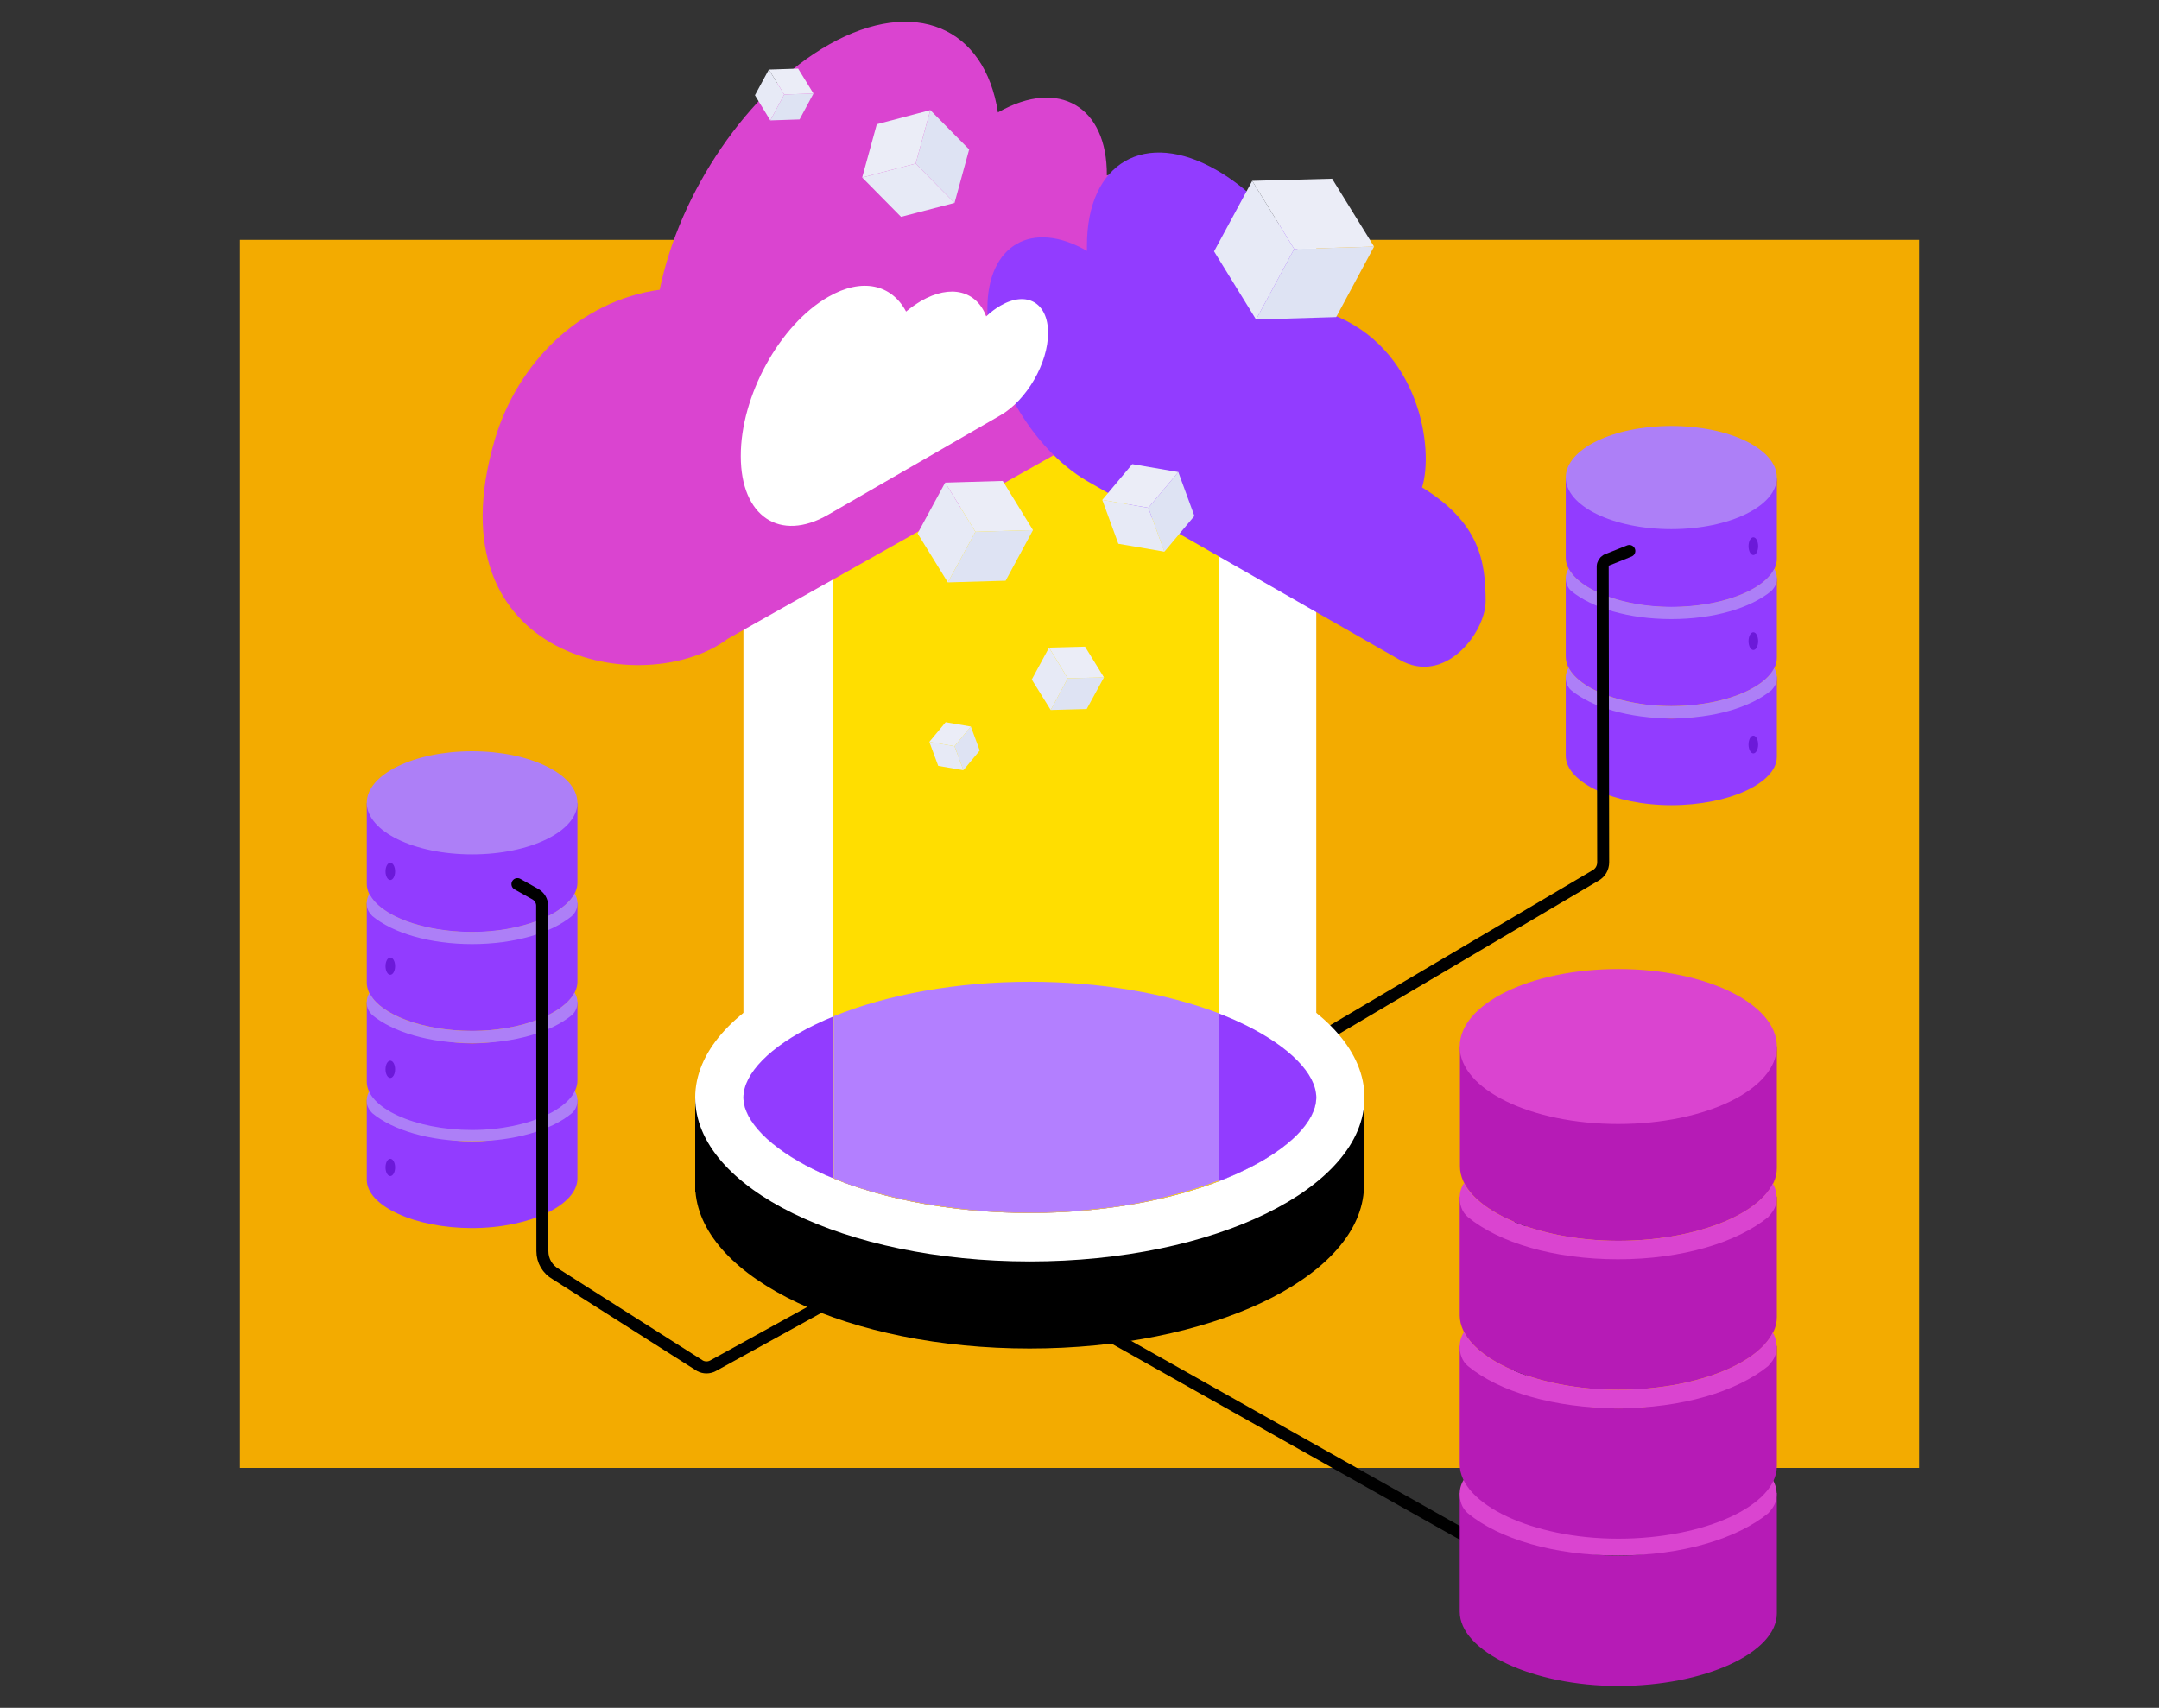 <?xml version="1.0" encoding="utf-8"?>
<!-- Generator: Adobe Illustrator 21.1.0, SVG Export Plug-In . SVG Version: 6.00 Build 0)  -->
<svg version="1.1" id="Слой_1" xmlns="http://www.w3.org/2000/svg" xmlns:xlink="http://www.w3.org/1999/xlink" x="0px" y="0px"
	 viewBox="0 0 900 712" style="enable-background:new 0 0 900 712;" xml:space="preserve">
<rect x="0" y="0" width="900" height="712" fill="#333333" stroke="none"/>
<style type="text/css">
	.st0{fill:#F3AB00;}
	.st1{fill:#923CFF;}
	.st2{fill:#AD7FF7;}
	.st3{fill:#6C19D9;}
	.st4{fill:none;stroke:#000000;stroke-width:5;stroke-linecap:round;stroke-linejoin:round;stroke-miterlimit:10;}
	.st5{fill:none;stroke:#000000;stroke-width:4.558;stroke-linecap:round;stroke-linejoin:round;stroke-miterlimit:10;}
	.st6{fill:#FFFFFF;}
	.st7{fill:#FFDE00;}
	.st8{fill:#B37FFF;}
	.st9{fill:#DA44D0;}
	.st10{fill:#B61BB6;}
	.st11{fill:#DEE3F3;}
	.st12{fill:#EBEDF7;}
	.st13{fill:#E7EAF6;}
</style>
<rect x="100" y="100" class="st0" width="700" height="512"/>
<g>
	<path class="st1" d="M696.7,253.1c23.9,0,44-9.2,44-20.2v-33.8h-88v33.4C652.7,243.4,672.8,253.1,696.7,253.1z"/>
	<ellipse class="st2" cx="696.7" cy="199.1" rx="44" ry="21.5"/>
	<path class="st1" d="M696.7,294.4c23.9,0,44-9.2,44-20.2v-33.5c-8.1,8.3-24.5,16.3-44,16.3c-19.5,0-35.9-8-44-16.3v33
		C652.7,284.8,672.8,294.4,696.7,294.4z"/>
	<path class="st1" d="M696.7,299.6c-19.5,0-35.9-9.2-44-17.5v33c0,11,20.1,20.6,44,20.6c23.9,0,44-9.2,44-20.2v-33.5
		C732.6,290.4,716.2,299.6,696.7,299.6z"/>
	<ellipse class="st3" cx="730.9" cy="227.7" rx="2" ry="3.7"/>
	<ellipse class="st3" cx="730.9" cy="267.3" rx="2" ry="3.7"/>
	<ellipse class="st3" cx="730.9" cy="310.4" rx="2" ry="3.7"/>
	<path class="st2" d="M696.7,294.4c-20.5,0-38.2-7.1-42.8-16c-0.8,1.3-1.2,2.6-1.2,3.9v0.1c0,1.9,0.6,3.9,2.3,5.4
		c8.7,7.1,23.9,11.7,41.7,11.7c0,0,0,0,0,0c17.8,0,33-4.6,41.7-11.7c2.1-2.3,2.3-3.6,2.3-5.5c0-1.3-0.4-2.6-1.1-3.8
		C735.2,287.5,717.4,294.4,696.7,294.4z"/>
	<path class="st2" d="M696.7,253c-20.5,0-38.2-7.1-42.8-16c-0.8,1.3-1.2,2.6-1.2,3.9v0.1c0,1.9,0.6,3.9,2.3,5.4
		c8.7,7.1,23.9,11.7,41.7,11.7c0,0,0,0,0,0c17.8,0,33-4.6,41.7-11.7c2.1-2.3,2.3-3.6,2.3-5.5c0-1.3-0.4-2.6-1.1-3.8
		C735.2,246.2,717.4,253,696.7,253z"/>
</g>
<path class="st4" d="M679.2,229.7l-9.5,3.8c-1,0.6-1.6,1.6-1.6,2.7l0.2,123.3c0,2.3-1.2,4.4-3.2,5.5L454.3,489.5
	c-1,0.5-1.1-14.5-2.1-15l-36.7-21.2"/>
<g>
	<path class="st1" d="M196.8,388.6c-23.8,0-43.9-9.2-43.9-20.1v-33.7h87.8V368C240.7,378.9,220.6,388.6,196.8,388.6z"/>
	<ellipse class="st2" cx="196.8" cy="334.7" rx="43.9" ry="21.5"/>
	<path class="st1" d="M196.8,429.8c-23.8,0-43.9-9.2-43.9-20.1v-33.4c8,8.2,24.5,16.2,43.9,16.2c19.4,0,35.8-8,43.9-16.2v33
		C240.7,420.2,220.6,429.8,196.8,429.8z"/>
	<path class="st1" d="M196.8,475.9c19.4,0,35.8-9.2,43.9-17.5v33c0,11-20,20.6-43.9,20.6c-23.8,0-43.9-9.2-43.9-20.1v-33.4
		C160.9,466.7,177.4,475.9,196.8,475.9z"/>
	<ellipse class="st3" cx="162.7" cy="486.7" rx="2" ry="3.6"/>
	<path class="st2" d="M196.8,470.7c20.4,0,38.1-7.1,42.7-16c0.8,1.3,1.2,2.6,1.2,3.9v0.1c0,1.9-0.6,3.9-2.3,5.4
		c-8.6,7.1-23.9,11.7-41.6,11.7c0,0,0,0,0,0c-17.7,0-33-4.6-41.6-11.7c-2.1-2.2-2.3-3.6-2.3-5.5c0-1.3,0.4-2.6,1.1-3.8
		C158.4,463.9,176.2,470.7,196.8,470.7z"/>
	<path class="st1" d="M196.8,435c19.4,0,35.8-9.2,43.9-17.5v33c0,11-20,20.6-43.9,20.6c-23.8,0-43.9-9.2-43.9-20.1v-33.4
		C160.9,425.8,177.4,435,196.8,435z"/>
	<ellipse class="st3" cx="162.7" cy="363.3" rx="2" ry="3.6"/>
	<ellipse class="st3" cx="162.7" cy="402.8" rx="2" ry="3.6"/>
	<ellipse class="st3" cx="162.7" cy="445.8" rx="2" ry="3.6"/>
	<path class="st2" d="M196.8,429.8c20.4,0,38.1-7.1,42.7-16c0.8,1.3,1.2,2.6,1.2,3.9v0.1c0,1.9-0.6,3.9-2.3,5.4
		c-8.6,7.1-23.9,11.7-41.6,11.7c0,0,0,0,0,0c-17.7,0-33-4.6-41.6-11.7c-2.1-2.2-2.3-3.6-2.3-5.5c0-1.3,0.4-2.6,1.1-3.8
		C158.4,423,176.2,429.8,196.8,429.8z"/>
	<path class="st2" d="M196.8,388.5c20.4,0,38.1-7.1,42.7-16c0.8,1.3,1.2,2.6,1.2,3.9v0.1c0,1.9-0.6,3.9-2.3,5.4
		c-8.6,7.1-23.9,11.7-41.6,11.7c0,0,0,0,0,0c-17.7,0-33-4.6-41.6-11.7c-2.1-2.2-2.3-3.6-2.3-5.5c0-1.3,0.4-2.6,1.1-3.8
		C158.4,381.7,176.2,388.5,196.8,388.5z"/>
</g>
<path class="st5" d="M312.9,345l6,3.4c1.4,0.8,2.2,2.2,2.2,3.8l-0.3,79.9c0,3.2,1.7,6.1,4.5,7.7l48.5,27.3c1.3,0.8,3,0.7,4.3,0
	l51.2-29.6"/>
<path class="st4" d="M215.7,368.6l7.5,4.2c1.7,1,2.8,2.8,2.8,4.8l0.1,144c0,4,2.1,7.6,5.6,9.6l60.1,38.2c1.7,0.9,3.7,0.9,5.4,0
	l78.2-43.1"/>
<path class="st4" d="M665.5,445.7L640,505.1c-2.8-1.6-6.3,0.4-6.3,3.7l-0.3,136.8c0,3.3-3.6,5.5-6.5,3.8L413.5,529.2"/>
<path d="M547.2,457.5c-24.7-19.1-68.3-31.8-117.9-31.8s-93.2,12.7-117.9,31.8h-21.6v39.3h0.1c3,36.4,64.3,65.4,139.3,65.4
	s136.3-29,139.3-65.4h0.1v-39.3H547.2z"/>
<ellipse class="st1" cx="429.3" cy="457.5" rx="136.4" ry="66.8"/>
<g>
	<path class="st6" d="M429.3,409.3c33.8,0,66.5,6.5,89.8,18c18.5,9.1,29.6,20.4,29.6,30.2c0,9.9-11.1,21.2-29.6,30.2
		c-23.3,11.4-56,18-89.8,18c-33.8,0-66.5-6.5-89.8-18c-18.5-9.1-29.6-20.4-29.6-30.2c0-9.9,11.1-21.2,29.6-30.2
		C362.9,415.9,395.6,409.3,429.3,409.3 M429.3,389.3c-77,0-139.5,30.6-139.5,68.3s62.4,68.3,139.5,68.3c77,0,139.5-30.6,139.5-68.3
		S506.4,389.3,429.3,389.3L429.3,389.3z"/>
</g>
<path class="st6" d="M309.9,94.7v362.8c0,9.9,11.1,21.2,29.6,30.2c23.3,11.4,56,18,89.8,18c33.8,0,66.5-6.5,89.8-18
	c18.5-9.1,29.6-20.4,29.6-30.2V94.7H309.9z"/>
<path class="st1" d="M429.3,409.3c33.8,0,66.5,6.5,89.8,18c18.5,9.1,29.6,20.4,29.6,30.2c0,9.9-11.1,21.2-29.6,30.2
	c-23.3,11.4-56,18-89.8,18c-33.8,0-66.5-6.5-89.8-18c-18.5-9.1-29.6-20.4-29.6-30.2c0-9.9,11.1-21.2,29.6-30.2
	C362.9,415.9,395.6,409.3,429.3,409.3"/>
<path class="st7" d="M347.4,491.3c22.5,9.2,51.8,14.4,81.9,14.4c28.8,0,56.7-4.8,78.8-13.2V92.5H347.4V491.3z"/>
<path class="st8" d="M508.2,422.5c-22.1-8.5-50.1-13.2-78.8-13.2c-30.1,0-59.4,5.2-81.9,14.4v67.5c1.3,0.5,2.7,1.1,4,1.6
	c0.1,0.1,0.3,0.1,0.4,0.2c1.3,0.5,2.6,1,4,1.4c0.2,0.1,0.4,0.1,0.6,0.2c1.3,0.4,2.7,0.9,4,1.3c0.2,0.1,0.5,0.1,0.7,0.2
	c1.4,0.4,2.8,0.8,4.2,1.2c0.2,0.1,0.4,0.1,0.5,0.1c6.1,1.7,12.5,3.1,19.1,4.3c0.2,0,0.4,0.1,0.6,0.1c1.2,0.2,2.4,0.4,3.7,0.6
	c0.7,0.1,1.3,0.2,2,0.3c1.1,0.2,2.2,0.3,3.3,0.5c0.8,0.1,1.6,0.2,2.5,0.3c1,0.1,2,0.2,3.1,0.4c0.9,0.1,1.9,0.2,2.8,0.3
	c1,0.1,1.9,0.2,2.9,0.3c1,0.1,2,0.2,3.1,0.3c0.9,0.1,1.8,0.1,2.7,0.2c1.1,0.1,2.2,0.1,3.3,0.2c0.8,0,1.7,0.1,2.5,0.1
	c1.3,0.1,2.6,0.1,3.8,0.1c0.7,0,1.4,0.1,2.1,0.1c1.9,0,3.9,0.1,5.8,0.1c0,0,0.1,0,0.1,0c0,0,0.1,0,0.1,0c1.9,0,3.8,0,5.8-0.1
	c0.7,0,1.4,0,2-0.1c1.3,0,2.5-0.1,3.8-0.1c0.8,0,1.6-0.1,2.4-0.1c1.1-0.1,2.2-0.1,3.4-0.2c0.9-0.1,1.7-0.1,2.6-0.2
	c1-0.1,2.1-0.2,3.1-0.3c0.9-0.1,1.8-0.2,2.7-0.3c0.9-0.1,1.9-0.2,2.8-0.3c1-0.1,1.9-0.2,2.9-0.3c0.6-0.1,1.2-0.2,1.8-0.2
	c2.5-0.3,5-0.7,7.4-1.1c0.4-0.1,0.8-0.1,1.2-0.2c1.3-0.2,2.6-0.5,3.8-0.7c0.5-0.1,0.9-0.2,1.4-0.3c1.3-0.2,2.6-0.5,3.8-0.8
	c0.4-0.1,0.8-0.2,1.2-0.3c1.3-0.3,2.7-0.6,4-0.9c0.2-0.1,0.5-0.1,0.7-0.2c7.7-1.9,15-4.1,21.8-6.7c0,0,0,0,0,0V422.5z"/>
<path id="cloud_44_" class="st9" d="M206.2,183.5c9.4-32.2,35.6-58.2,68.8-62.7c8.2-40.5,36.8-83.2,70.7-102.3
	c35.6-20,64.8-7.1,70.3,28.4c0.1-0.1,0.2-0.1,0.3-0.2c25.1-14.2,45.3-2.3,45.1,26.4c19.5-4.7,33.6,7.8,33.3,32.3
	c-0.3,29.5-21.4,65.1-47,79.6l-144.3,81.3C269.3,292,179.1,275.9,206.2,183.5z"/>
<g>
	<path class="st10" d="M674.6,648.6c-29.2,0-54-13.9-66.1-26.3v49.6c0,16.5,30.2,31,66.1,31c35.9,0,66.1-13.8,66.1-30.3v-50.3
		C728.6,634.7,703.8,648.6,674.6,648.6z"/>
	<path class="st9" d="M674.6,640.8c-30.8,0-57.3-10.6-64.3-24.1c-1.2,1.9-1.8,3.9-1.8,5.9v0.2c0,2.8,0.8,5.9,3.4,8.1
		c13,10.7,35.9,17.6,62.6,17.6c0,0,0,0,0,0c26.7,0,49.6-7,62.6-17.6c3.1-3.4,3.5-5.4,3.5-8.3c0-2-0.6-3.9-1.6-5.7
		C732.4,630.5,705.7,640.8,674.6,640.8z"/>
	<path class="st10" d="M674.6,517.3c35.9,0,66.1-13.8,66.1-30.3v-50.8H608.6v50.1C608.6,502.9,638.7,517.3,674.6,517.3z"/>
	<ellipse class="st9" cx="674.6" cy="436.3" rx="66.1" ry="32.3"/>
	<path class="st10" d="M674.6,579.4c35.9,0,66.1-13.8,66.1-30.3v-50.3c-12.1,12.4-36.9,24.4-66.1,24.4c-29.2,0-54-12-66.1-24.4v49.6
		C608.6,565,638.7,579.4,674.6,579.4z"/>
	<path class="st10" d="M674.6,587.2c-29.2,0-54-13.9-66.1-26.3v49.6c0,16.5,30.2,31,66.1,31c35.9,0,66.1-13.8,66.1-30.3V561
		C728.6,573.4,703.8,587.2,674.6,587.2z"/>
	<path class="st9" d="M674.6,579.4c-30.8,0-57.3-10.6-64.3-24.1c-1.2,1.9-1.8,3.9-1.8,5.9v0.2c0,2.8,0.8,5.9,3.4,8.1
		c13,10.7,35.9,17.6,62.6,17.6c0,0,0,0,0,0c26.7,0,49.6-7,62.6-17.6c3.1-3.4,3.5-5.4,3.5-8.3c0-2-0.6-3.9-1.6-5.7
		C732.4,569.1,705.7,579.4,674.6,579.4z"/>
	<path class="st9" d="M674.6,517.3c-30.8,0-57.3-10.6-64.3-24.1c-1.2,1.9-1.8,3.9-1.8,5.9v0.2c0,2.8,0.8,5.9,3.4,8.1
		c13,10.7,35.9,17.6,62.6,17.6c0,0,0,0,0,0c26.7,0,49.6-7,62.6-17.6c3.1-3.4,3.5-5.4,3.5-8.3c0-2-0.6-3.9-1.6-5.7
		C732.4,507,705.7,517.3,674.6,517.3z"/>
</g>
<path id="cloud_42_" class="st1" d="M592.8,203.2c5-15.6-0.7-58.2-38-72.3c-9.2-24.7-27-48.1-47.5-59.9
	c-29.9-17.3-54.2-3.3-54.2,31.3c0,0.8,0,1.5,0,2.3c0,0,0,0,0,0c-22.9-13.2-41.5-2.5-41.5,24s18.6,58.6,41.5,71.9L583.3,275
	c19.2,11.1,36-11.6,36-24.3C619.3,234.1,616.8,217.9,592.8,203.2z"/>
<g id="XMLID_102_">
	<polygon id="XMLID_105_" class="st11" points="374.5,144.1 378.9,152.3 388.1,152.5 383.7,144.4 	"/>
	<polygon id="XMLID_104_" class="st12" points="374.5,144.1 379.4,136.2 388.6,136.5 383.7,144.4 	"/>
	<polygon id="XMLID_103_" class="st13" points="388.1,152.5 393,144.6 388.6,136.5 383.7,144.4 	"/>
</g>
<path id="cloud_43_" class="st6" d="M345.2,123.8c14.2-8.2,26.5-5.2,32.5,6.1c2-1.7,4.1-3.1,6.2-4.4c12.5-7.2,23.2-4.2,27.2,6.4
	c1.9-1.8,3.9-3.3,6-4.5c10.9-6.3,19.8-1.2,19.8,11.4s-8.9,28-19.8,34.3l-71.9,41.5c-20.1,11.6-36.4,0.7-36.4-24.4
	C308.7,165.1,325,135.4,345.2,123.8z"/>
<g id="XMLID_118_">
	<polygon id="XMLID_121_" class="st11" points="460.2,282.4 453,295.6 438,296 445.1,282.8 	"/>
	<polygon id="XMLID_120_" class="st12" points="460.2,282.4 452.3,269.6 437.3,270 445.1,282.8 	"/>
	<polygon id="XMLID_119_" class="st13" points="438,296 430.1,283.3 437.3,270 445.1,282.8 	"/>
</g>
<g id="XMLID_114_">
	<polygon id="XMLID_117_" class="st11" points="339.1,39 333.3,49.8 321.1,50.2 326.9,39.4 	"/>
	<polygon id="XMLID_116_" class="st12" points="339.1,39 332.7,28.6 320.5,29 326.9,39.4 	"/>
	<polygon id="XMLID_115_" class="st13" points="321.1,50.2 314.7,39.7 320.5,29 326.9,39.4 	"/>
</g>
<g id="XMLID_110_">
	<polygon id="XMLID_113_" class="st11" points="430.6,221 419.2,242.1 395.1,242.8 406.6,221.7 	"/>
	<polygon id="XMLID_112_" class="st12" points="430.6,221 418,200.5 394,201.2 406.6,221.7 	"/>
	<polygon id="XMLID_111_" class="st13" points="395.1,242.8 382.5,222.4 394,201.2 406.6,221.7 	"/>
</g>
<g id="XMLID_106_">
	<polygon id="XMLID_109_" class="st11" points="572.8,102.8 557,132.2 523.6,133.2 539.5,103.8 	"/>
	<polygon id="XMLID_108_" class="st12" points="572.8,102.8 555.3,74.5 522,75.4 539.5,103.8 	"/>
	<polygon id="XMLID_107_" class="st13" points="523.6,133.2 506.1,104.8 522,75.4 539.5,103.8 	"/>
</g>
<g id="XMLID_94_">
	<polygon id="XMLID_97_" class="st11" points="404.7,302.9 408.4,312.9 401.6,321.1 397.9,311.1 	"/>
	<polygon id="XMLID_96_" class="st12" points="404.7,302.9 394.2,301.1 387.4,309.3 397.9,311.1 	"/>
	<polygon id="XMLID_95_" class="st13" points="401.6,321.1 391.1,319.3 387.4,309.3 397.9,311.1 	"/>
</g>
<g id="XMLID_88_">
	<polygon id="XMLID_93_" class="st11" points="387.8,45.9 404,62.3 397.9,84.6 381.7,68.2 	"/>
	<polygon id="XMLID_92_" class="st12" points="387.8,45.9 365.5,51.8 359.4,74 381.7,68.2 	"/>
	<polygon id="XMLID_89_" class="st13" points="397.9,84.6 375.6,90.4 359.4,74 381.7,68.2 	"/>
</g>
<g id="XMLID_76_">
	<polygon id="XMLID_79_" class="st11" points="491.2,196.8 497.9,215.1 485.4,230 478.7,211.7 	"/>
	<polygon id="XMLID_78_" class="st12" points="491.2,196.8 472,193.5 459.5,208.4 478.7,211.7 	"/>
	<polygon id="XMLID_77_" class="st13" points="485.4,230 466.2,226.7 459.5,208.4 478.7,211.7 	"/>
</g>
</svg>
